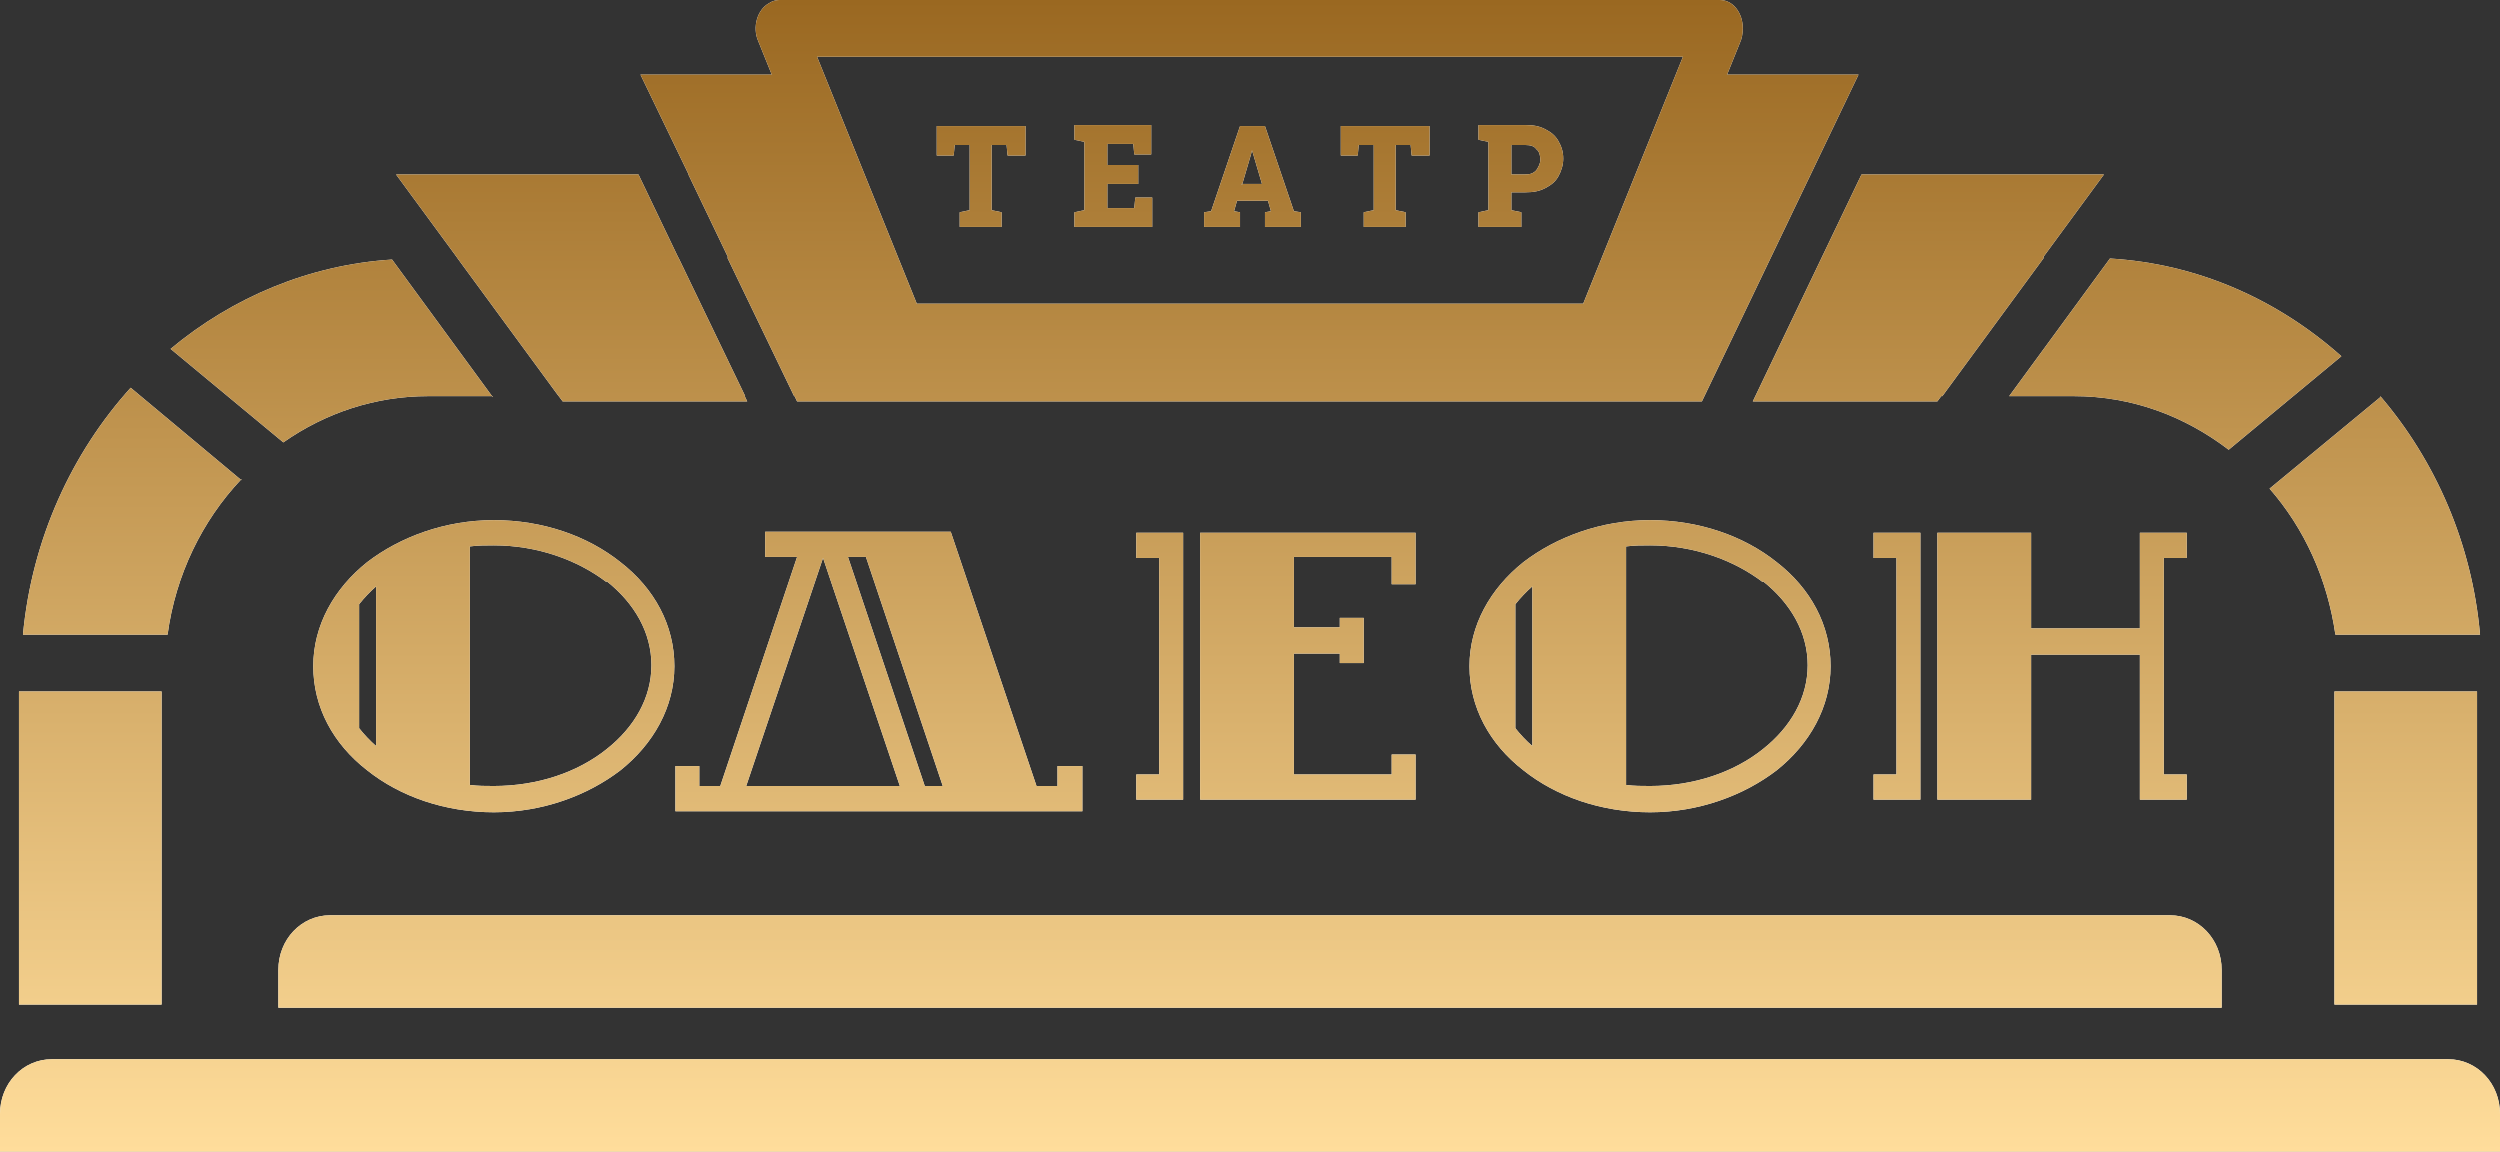 <?xml version="1.0" encoding="UTF-8"?> <svg xmlns="http://www.w3.org/2000/svg" viewBox="0 0 89 41" fill="none"><rect x="0" y="0" width="89" height="41" fill="#333333" stroke="none"/><path d="M34.165 7.557V8.08H35.657V7.557L35.302 7.482V5.162H35.834L35.87 5.537H36.509V4.489H33.348V5.537H33.952L33.988 5.162H34.52V7.482L34.165 7.557Z" fill="white"></path><path d="M34.165 7.557V8.08H35.657V7.557L35.302 7.482V5.162H35.834L35.87 5.537H36.509V4.489H33.348V5.537H33.952L33.988 5.162H34.52V7.482L34.165 7.557Z" fill="url(#paint0_linear_0_2)"></path><path d="M38.249 7.557V8.08H41.02V7.033H40.416L40.38 7.407H39.422V6.547H40.522V5.873H39.422V5.125H40.345L40.38 5.499H40.984V4.452H38.249V4.975L38.605 5.05V7.482L38.249 7.557Z" fill="white"></path><path d="M38.249 7.557V8.08H41.02V7.033H40.416L40.38 7.407H39.422V6.547H40.522V5.873H39.422V5.125H40.345L40.38 5.499H40.984V4.452H38.249V4.975L38.605 5.05V7.482L38.249 7.557Z" fill="url(#paint1_linear_0_2)"></path><path fill-rule="evenodd" clip-rule="evenodd" d="M42.866 7.557V8.08H44.145V7.557L43.932 7.519L44.038 7.145H45.139L45.246 7.519L45.033 7.557V8.08H46.311V7.557L46.063 7.519L45.033 4.489H44.145L43.115 7.519L42.866 7.557ZM44.227 6.547H44.18L44.216 6.584L44.227 6.547ZM44.227 6.547H44.926L44.606 5.462L44.571 5.349L44.535 5.499L44.227 6.547Z" fill="white"></path><path fill-rule="evenodd" clip-rule="evenodd" d="M42.866 7.557V8.08H44.145V7.557L43.932 7.519L44.038 7.145H45.139L45.246 7.519L45.033 7.557V8.08H46.311V7.557L46.063 7.519L45.033 4.489H44.145L43.115 7.519L42.866 7.557ZM44.227 6.547H44.18L44.216 6.584L44.227 6.547ZM44.227 6.547H44.926L44.606 5.462L44.571 5.349L44.535 5.499L44.227 6.547Z" fill="url(#paint2_linear_0_2)"></path><path d="M48.549 7.557V8.08H50.04V7.557L49.685 7.482V5.162H50.218L50.254 5.537H50.893V4.489H47.732V5.537H48.336L48.371 5.162H48.904V7.482L48.549 7.557Z" fill="white"></path><path d="M48.549 7.557V8.08H50.04V7.557L49.685 7.482V5.162H50.218L50.254 5.537H50.893V4.489H47.732V5.537H48.336L48.371 5.162H48.904V7.482L48.549 7.557Z" fill="url(#paint3_linear_0_2)"></path><path fill-rule="evenodd" clip-rule="evenodd" d="M52.633 7.557V8.08H54.16V7.557L53.805 7.482V6.846H54.302C54.586 6.846 54.799 6.808 55.012 6.696C55.225 6.584 55.367 6.472 55.474 6.285C55.581 6.098 55.652 5.873 55.652 5.649C55.652 5.387 55.581 5.2 55.474 5.013C55.367 4.826 55.225 4.713 55.012 4.601C54.799 4.489 54.586 4.452 54.302 4.452H52.633V4.975L52.988 5.05V7.482L52.633 7.557ZM54.302 6.21H53.805V5.162H54.302C54.48 5.162 54.622 5.2 54.693 5.312C54.799 5.387 54.835 5.537 54.835 5.686C54.835 5.836 54.764 5.948 54.693 6.06C54.586 6.172 54.48 6.21 54.302 6.21Z" fill="white"></path><path fill-rule="evenodd" clip-rule="evenodd" d="M52.633 7.557V8.08H54.16V7.557L53.805 7.482V6.846H54.302C54.586 6.846 54.799 6.808 55.012 6.696C55.225 6.584 55.367 6.472 55.474 6.285C55.581 6.098 55.652 5.873 55.652 5.649C55.652 5.387 55.581 5.2 55.474 5.013C55.367 4.826 55.225 4.713 55.012 4.601C54.799 4.489 54.586 4.452 54.302 4.452H52.633V4.975L52.988 5.05V7.482L52.633 7.557ZM54.302 6.21H53.805V5.162H54.302C54.48 5.162 54.622 5.2 54.693 5.312C54.799 5.387 54.835 5.537 54.835 5.686C54.835 5.836 54.764 5.948 54.693 6.06C54.586 6.172 54.48 6.21 54.302 6.21Z" fill="url(#paint4_linear_0_2)"></path><path fill-rule="evenodd" clip-rule="evenodd" d="M61.227 0C61.689 0 62.044 0.449 62.044 1.01C62.044 1.197 62.009 1.384 61.938 1.534L61.485 2.656H66.164L60.588 14.29H28.376L28.287 14.103H28.27L25.89 9.165H25.921L24.505 6.21H24.515L22.8 2.656H27.474L26.991 1.459C26.778 0.973 26.956 0.337 27.382 0.112C27.488 0.037 27.631 0 27.737 0H61.227ZM59.913 2.02H29.087L32.638 10.811H56.362L59.913 2.02Z" fill="white"></path><path fill-rule="evenodd" clip-rule="evenodd" d="M61.227 0C61.689 0 62.044 0.449 62.044 1.01C62.044 1.197 62.009 1.384 61.938 1.534L61.485 2.656H66.164L60.588 14.29H28.376L28.287 14.103H28.27L25.89 9.165H25.921L24.505 6.21H24.515L22.8 2.656H27.474L26.991 1.459C26.778 0.973 26.956 0.337 27.382 0.112C27.488 0.037 27.631 0 27.737 0H61.227ZM59.913 2.02H29.087L32.638 10.811H56.362L59.913 2.02Z" fill="url(#paint5_linear_0_2)"></path><path d="M74.901 6.21H66.27L62.4 14.29H68.97L69.107 14.103H69.147L72.77 9.165H72.731L74.901 6.21Z" fill="white"></path><path d="M74.901 6.21H66.27L62.4 14.29H68.97L69.107 14.103H69.147L72.77 9.165H72.731L74.901 6.21Z" fill="url(#paint6_linear_0_2)"></path><path d="M22.729 6.21H14.099L16.269 9.165H16.266L19.888 14.103H19.893L20.03 14.29H26.601L26.511 14.103H26.529L24.15 9.165H24.145L22.729 6.21Z" fill="white"></path><path d="M22.729 6.21H14.099L16.269 9.165H16.266L19.888 14.103H19.893L20.03 14.29H26.601L26.511 14.103H26.529L24.15 9.165H24.145L22.729 6.21Z" fill="url(#paint7_linear_0_2)"></path><path d="M83.353 12.682C81.08 10.662 78.239 9.39 75.114 9.203L71.527 14.103H73.835C75.895 14.103 77.777 14.814 79.34 16.011L83.353 12.682Z" fill="white"></path><path d="M83.353 12.682C81.08 10.662 78.239 9.39 75.114 9.203L71.527 14.103H73.835C75.895 14.103 77.777 14.814 79.34 16.011L83.353 12.682Z" fill="url(#paint8_linear_0_2)"></path><path d="M17.517 14.103H17.544V14.14L17.517 14.103Z" fill="white"></path><path d="M17.517 14.103H17.544V14.14L17.517 14.103Z" fill="url(#paint9_linear_0_2)"></path><path d="M17.517 14.103H15.236C13.354 14.103 11.578 14.702 10.086 15.749L6.073 12.42C8.275 10.587 11.01 9.427 13.957 9.24L17.517 14.103Z" fill="white"></path><path d="M17.517 14.103H15.236C13.354 14.103 11.578 14.702 10.086 15.749L6.073 12.42C8.275 10.587 11.01 9.427 13.957 9.24L17.517 14.103Z" fill="url(#paint10_linear_0_2)"></path><path d="M88.29 22.595C88.005 19.34 86.692 16.385 84.738 14.103V14.14L80.796 17.395C82.039 18.817 82.856 20.612 83.14 22.595H88.29Z" fill="white"></path><path d="M88.29 22.595C88.005 19.34 86.692 16.385 84.738 14.103V14.14L80.796 17.395C82.039 18.817 82.856 20.612 83.14 22.595H88.29Z" fill="url(#paint11_linear_0_2)"></path><path d="M8.575 17.079L8.595 17.058V17.096L8.575 17.079Z" fill="white"></path><path d="M8.575 17.079L8.595 17.058V17.096L8.575 17.079Z" fill="url(#paint12_linear_0_2)"></path><path d="M4.652 13.804L8.575 17.079C7.2 18.536 6.249 20.473 5.966 22.595H0.817C1.136 19.191 2.557 16.123 4.652 13.804Z" fill="white"></path><path d="M4.652 13.804L8.575 17.079C7.2 18.536 6.249 20.473 5.966 22.595H0.817C1.136 19.191 2.557 16.123 4.652 13.804Z" fill="url(#paint13_linear_0_2)"></path><path fill-rule="evenodd" clip-rule="evenodd" d="M22.09 20.014C20.918 19.078 19.32 18.517 17.58 18.517C15.84 18.517 14.241 19.116 13.069 20.014C11.897 20.949 11.152 22.258 11.152 23.717C11.152 25.176 11.862 26.485 13.069 27.421C14.241 28.356 15.84 28.917 17.58 28.917C19.32 28.917 20.918 28.319 22.09 27.421C23.262 26.485 24.008 25.176 24.008 23.717C24.008 22.258 23.298 20.949 22.09 20.014ZM13.389 26.56C13.176 26.373 12.963 26.149 12.785 25.924V21.51C12.963 21.286 13.176 21.061 13.389 20.874V26.56ZM17.58 19.415C19.142 19.415 20.563 19.939 21.593 20.724V20.687C22.587 21.473 23.191 22.52 23.191 23.68C23.191 24.839 22.587 25.887 21.593 26.672C20.563 27.495 19.142 27.982 17.58 27.982C17.296 27.982 17.012 27.982 16.727 27.944V19.453C17.012 19.415 17.296 19.415 17.58 19.415Z" fill="white"></path><path fill-rule="evenodd" clip-rule="evenodd" d="M22.09 20.014C20.918 19.078 19.32 18.517 17.58 18.517C15.84 18.517 14.241 19.116 13.069 20.014C11.897 20.949 11.152 22.258 11.152 23.717C11.152 25.176 11.862 26.485 13.069 27.421C14.241 28.356 15.84 28.917 17.58 28.917C19.32 28.917 20.918 28.319 22.09 27.421C23.262 26.485 24.008 25.176 24.008 23.717C24.008 22.258 23.298 20.949 22.09 20.014ZM13.389 26.56C13.176 26.373 12.963 26.149 12.785 25.924V21.51C12.963 21.286 13.176 21.061 13.389 20.874V26.56ZM17.58 19.415C19.142 19.415 20.563 19.939 21.593 20.724V20.687C22.587 21.473 23.191 22.52 23.191 23.68C23.191 24.839 22.587 25.887 21.593 26.672C20.563 27.495 19.142 27.982 17.58 27.982C17.296 27.982 17.012 27.982 16.727 27.944V19.453C17.012 19.415 17.296 19.415 17.58 19.415Z" fill="url(#paint14_linear_0_2)"></path><path d="M79.091 34.528V35.875H9.909V34.528C9.909 33.444 10.725 32.583 11.755 32.583H77.245C78.275 32.583 79.091 33.444 79.091 34.528Z" fill="white"></path><path d="M79.091 34.528V35.875H9.909V34.528C9.909 33.444 10.725 32.583 11.755 32.583H77.245C78.275 32.583 79.091 33.444 79.091 34.528Z" fill="url(#paint15_linear_0_2)"></path><path fill-rule="evenodd" clip-rule="evenodd" d="M38.533 27.271V28.88H24.044V27.271H24.896V27.982H25.642L28.376 19.827H27.24V18.929H33.846L36.9 27.982H37.646V27.271H38.533ZM30.827 19.827L33.562 27.982H32.922L30.188 19.827H30.827ZM32.034 27.982H26.565L29.3 19.864L32.034 27.982Z" fill="white"></path><path fill-rule="evenodd" clip-rule="evenodd" d="M38.533 27.271V28.88H24.044V27.271H24.896V27.982H25.642L28.376 19.827H27.24V18.929H33.846L36.9 27.982H37.646V27.271H38.533ZM30.827 19.827L33.562 27.982H32.922L30.188 19.827H30.827ZM32.034 27.982H26.565L29.3 19.864L32.034 27.982Z" fill="url(#paint16_linear_0_2)"></path><path d="M42.724 28.468V18.966H50.395V20.799H49.543V19.827H46.063V22.333H47.696V21.996H48.549V23.605H47.696V23.268H46.063V27.57H49.543V26.86H50.395V28.468H42.724Z" fill="white"></path><path d="M42.724 28.468V18.966H50.395V20.799H49.543V19.827H46.063V22.333H47.696V21.996H48.549V23.605H47.696V23.268H46.063V27.57H49.543V26.86H50.395V28.468H42.724Z" fill="url(#paint17_linear_0_2)"></path><path d="M41.268 27.57H40.451V28.468H42.12V18.966H40.451V19.864H41.268V27.57Z" fill="white"></path><path d="M41.268 27.57H40.451V28.468H42.12V18.966H40.451V19.864H41.268V27.57Z" fill="url(#paint18_linear_0_2)"></path><path fill-rule="evenodd" clip-rule="evenodd" d="M58.742 18.517C60.482 18.517 62.08 19.078 63.252 20.014C64.459 20.949 65.169 22.258 65.169 23.717C65.169 25.176 64.424 26.485 63.252 27.421C62.08 28.319 60.482 28.917 58.742 28.917C57.001 28.917 55.403 28.356 54.231 27.421C53.023 26.485 52.313 25.176 52.313 23.717C52.313 22.258 53.059 20.949 54.231 20.014C55.403 19.116 57.001 18.517 58.742 18.517ZM53.947 25.924C54.124 26.149 54.337 26.373 54.551 26.56V20.874C54.337 21.061 54.124 21.286 53.947 21.51V25.924ZM62.755 20.724C61.725 19.939 60.304 19.415 58.742 19.415C58.457 19.415 58.173 19.415 57.889 19.453V27.944C58.173 27.982 58.457 27.982 58.742 27.982C60.304 27.982 61.725 27.495 62.755 26.672C63.749 25.887 64.353 24.839 64.353 23.68C64.353 22.52 63.749 21.473 62.755 20.687V20.724Z" fill="white"></path><path fill-rule="evenodd" clip-rule="evenodd" d="M58.742 18.517C60.482 18.517 62.08 19.078 63.252 20.014C64.459 20.949 65.169 22.258 65.169 23.717C65.169 25.176 64.424 26.485 63.252 27.421C62.08 28.319 60.482 28.917 58.742 28.917C57.001 28.917 55.403 28.356 54.231 27.421C53.023 26.485 52.313 25.176 52.313 23.717C52.313 22.258 53.059 20.949 54.231 20.014C55.403 19.116 57.001 18.517 58.742 18.517ZM53.947 25.924C54.124 26.149 54.337 26.373 54.551 26.56V20.874C54.337 21.061 54.124 21.286 53.947 21.51V25.924ZM62.755 20.724C61.725 19.939 60.304 19.415 58.742 19.415C58.457 19.415 58.173 19.415 57.889 19.453V27.944C58.173 27.982 58.457 27.982 58.742 27.982C60.304 27.982 61.725 27.495 62.755 26.672C63.749 25.887 64.353 24.839 64.353 23.68C64.353 22.52 63.749 21.473 62.755 20.687V20.724Z" fill="url(#paint19_linear_0_2)"></path><path d="M72.308 28.468H68.97V18.966H72.308V22.37H76.179V18.966H77.848V19.864H77.031V27.57H77.848V28.468H76.179V23.306H72.308V28.468Z" fill="white"></path><path d="M72.308 28.468H68.97V18.966H72.308V22.37H76.179V18.966H77.848V19.864H77.031V27.57H77.848V28.468H76.179V23.306H72.308V28.468Z" fill="url(#paint20_linear_0_2)"></path><path d="M67.513 27.57H66.697V28.468H68.366V18.966H66.697V19.864H67.513V27.57Z" fill="white"></path><path d="M67.513 27.57H66.697V28.468H68.366V18.966H66.697V19.864H67.513V27.57Z" fill="url(#paint21_linear_0_2)"></path><path d="M0 39.653V41H89V39.653C89 38.569 88.183 37.708 87.153 37.708H1.847C0.817 37.708 0 38.569 0 39.653Z" fill="white"></path><path d="M0 39.653V41H89V39.653C89 38.569 88.183 37.708 87.153 37.708H1.847C0.817 37.708 0 38.569 0 39.653Z" fill="url(#paint22_linear_0_2)"></path><path d="M5.753 24.615H0.675V35.763H5.753V24.615Z" fill="white"></path><path d="M5.753 24.615H0.675V35.763H5.753V24.615Z" fill="url(#paint23_linear_0_2)"></path><path d="M88.183 24.615H83.105V35.763H88.183V24.615Z" fill="white"></path><path d="M88.183 24.615H83.105V35.763H88.183V24.615Z" fill="url(#paint24_linear_0_2)"></path><defs><linearGradient id="paint0_linear_0_2" x1="178" y1="164" x2="178" y2="0" gradientUnits="userSpaceOnUse"><stop stop-color="#9A6821"></stop><stop offset="0.303" stop-color="#FFDD9B"></stop><stop offset="0.75" stop-color="#FFDD9B"></stop><stop offset="1" stop-color="#9A6821"></stop></linearGradient><linearGradient id="paint1_linear_0_2" x1="178" y1="164" x2="178" y2="0" gradientUnits="userSpaceOnUse"><stop stop-color="#9A6821"></stop><stop offset="0.303" stop-color="#FFDD9B"></stop><stop offset="0.75" stop-color="#FFDD9B"></stop><stop offset="1" stop-color="#9A6821"></stop></linearGradient><linearGradient id="paint2_linear_0_2" x1="178" y1="164" x2="178" y2="0" gradientUnits="userSpaceOnUse"><stop stop-color="#9A6821"></stop><stop offset="0.303" stop-color="#FFDD9B"></stop><stop offset="0.75" stop-color="#FFDD9B"></stop><stop offset="1" stop-color="#9A6821"></stop></linearGradient><linearGradient id="paint3_linear_0_2" x1="178" y1="164" x2="178" y2="0" gradientUnits="userSpaceOnUse"><stop stop-color="#9A6821"></stop><stop offset="0.303" stop-color="#FFDD9B"></stop><stop offset="0.75" stop-color="#FFDD9B"></stop><stop offset="1" stop-color="#9A6821"></stop></linearGradient><linearGradient id="paint4_linear_0_2" x1="178" y1="164" x2="178" y2="0" gradientUnits="userSpaceOnUse"><stop stop-color="#9A6821"></stop><stop offset="0.303" stop-color="#FFDD9B"></stop><stop offset="0.75" stop-color="#FFDD9B"></stop><stop offset="1" stop-color="#9A6821"></stop></linearGradient><linearGradient id="paint5_linear_0_2" x1="178" y1="164" x2="178" y2="0" gradientUnits="userSpaceOnUse"><stop stop-color="#9A6821"></stop><stop offset="0.303" stop-color="#FFDD9B"></stop><stop offset="0.75" stop-color="#FFDD9B"></stop><stop offset="1" stop-color="#9A6821"></stop></linearGradient><linearGradient id="paint6_linear_0_2" x1="178" y1="164" x2="178" y2="0" gradientUnits="userSpaceOnUse"><stop stop-color="#9A6821"></stop><stop offset="0.303" stop-color="#FFDD9B"></stop><stop offset="0.75" stop-color="#FFDD9B"></stop><stop offset="1" stop-color="#9A6821"></stop></linearGradient><linearGradient id="paint7_linear_0_2" x1="178" y1="164" x2="178" y2="0" gradientUnits="userSpaceOnUse"><stop stop-color="#9A6821"></stop><stop offset="0.303" stop-color="#FFDD9B"></stop><stop offset="0.75" stop-color="#FFDD9B"></stop><stop offset="1" stop-color="#9A6821"></stop></linearGradient><linearGradient id="paint8_linear_0_2" x1="178" y1="164" x2="178" y2="0" gradientUnits="userSpaceOnUse"><stop stop-color="#9A6821"></stop><stop offset="0.303" stop-color="#FFDD9B"></stop><stop offset="0.75" stop-color="#FFDD9B"></stop><stop offset="1" stop-color="#9A6821"></stop></linearGradient><linearGradient id="paint9_linear_0_2" x1="178" y1="164" x2="178" y2="0" gradientUnits="userSpaceOnUse"><stop stop-color="#9A6821"></stop><stop offset="0.303" stop-color="#FFDD9B"></stop><stop offset="0.75" stop-color="#FFDD9B"></stop><stop offset="1" stop-color="#9A6821"></stop></linearGradient><linearGradient id="paint10_linear_0_2" x1="178" y1="164" x2="178" y2="0" gradientUnits="userSpaceOnUse"><stop stop-color="#9A6821"></stop><stop offset="0.303" stop-color="#FFDD9B"></stop><stop offset="0.75" stop-color="#FFDD9B"></stop><stop offset="1" stop-color="#9A6821"></stop></linearGradient><linearGradient id="paint11_linear_0_2" x1="178" y1="164" x2="178" y2="0" gradientUnits="userSpaceOnUse"><stop stop-color="#9A6821"></stop><stop offset="0.303" stop-color="#FFDD9B"></stop><stop offset="0.75" stop-color="#FFDD9B"></stop><stop offset="1" stop-color="#9A6821"></stop></linearGradient><linearGradient id="paint12_linear_0_2" x1="178" y1="164" x2="178" y2="0" gradientUnits="userSpaceOnUse"><stop stop-color="#9A6821"></stop><stop offset="0.303" stop-color="#FFDD9B"></stop><stop offset="0.75" stop-color="#FFDD9B"></stop><stop offset="1" stop-color="#9A6821"></stop></linearGradient><linearGradient id="paint13_linear_0_2" x1="178" y1="164" x2="178" y2="0" gradientUnits="userSpaceOnUse"><stop stop-color="#9A6821"></stop><stop offset="0.303" stop-color="#FFDD9B"></stop><stop offset="0.75" stop-color="#FFDD9B"></stop><stop offset="1" stop-color="#9A6821"></stop></linearGradient><linearGradient id="paint14_linear_0_2" x1="178" y1="164" x2="178" y2="0" gradientUnits="userSpaceOnUse"><stop stop-color="#9A6821"></stop><stop offset="0.303" stop-color="#FFDD9B"></stop><stop offset="0.75" stop-color="#FFDD9B"></stop><stop offset="1" stop-color="#9A6821"></stop></linearGradient><linearGradient id="paint15_linear_0_2" x1="178" y1="164" x2="178" y2="0" gradientUnits="userSpaceOnUse"><stop stop-color="#9A6821"></stop><stop offset="0.303" stop-color="#FFDD9B"></stop><stop offset="0.75" stop-color="#FFDD9B"></stop><stop offset="1" stop-color="#9A6821"></stop></linearGradient><linearGradient id="paint16_linear_0_2" x1="178" y1="164" x2="178" y2="0" gradientUnits="userSpaceOnUse"><stop stop-color="#9A6821"></stop><stop offset="0.303" stop-color="#FFDD9B"></stop><stop offset="0.75" stop-color="#FFDD9B"></stop><stop offset="1" stop-color="#9A6821"></stop></linearGradient><linearGradient id="paint17_linear_0_2" x1="178" y1="164" x2="178" y2="0" gradientUnits="userSpaceOnUse"><stop stop-color="#9A6821"></stop><stop offset="0.303" stop-color="#FFDD9B"></stop><stop offset="0.75" stop-color="#FFDD9B"></stop><stop offset="1" stop-color="#9A6821"></stop></linearGradient><linearGradient id="paint18_linear_0_2" x1="178" y1="164" x2="178" y2="0" gradientUnits="userSpaceOnUse"><stop stop-color="#9A6821"></stop><stop offset="0.303" stop-color="#FFDD9B"></stop><stop offset="0.75" stop-color="#FFDD9B"></stop><stop offset="1" stop-color="#9A6821"></stop></linearGradient><linearGradient id="paint19_linear_0_2" x1="178" y1="164" x2="178" y2="0" gradientUnits="userSpaceOnUse"><stop stop-color="#9A6821"></stop><stop offset="0.303" stop-color="#FFDD9B"></stop><stop offset="0.75" stop-color="#FFDD9B"></stop><stop offset="1" stop-color="#9A6821"></stop></linearGradient><linearGradient id="paint20_linear_0_2" x1="178" y1="164" x2="178" y2="0" gradientUnits="userSpaceOnUse"><stop stop-color="#9A6821"></stop><stop offset="0.303" stop-color="#FFDD9B"></stop><stop offset="0.75" stop-color="#FFDD9B"></stop><stop offset="1" stop-color="#9A6821"></stop></linearGradient><linearGradient id="paint21_linear_0_2" x1="178" y1="164" x2="178" y2="0" gradientUnits="userSpaceOnUse"><stop stop-color="#9A6821"></stop><stop offset="0.303" stop-color="#FFDD9B"></stop><stop offset="0.75" stop-color="#FFDD9B"></stop><stop offset="1" stop-color="#9A6821"></stop></linearGradient><linearGradient id="paint22_linear_0_2" x1="178" y1="164" x2="178" y2="0" gradientUnits="userSpaceOnUse"><stop stop-color="#9A6821"></stop><stop offset="0.303" stop-color="#FFDD9B"></stop><stop offset="0.75" stop-color="#FFDD9B"></stop><stop offset="1" stop-color="#9A6821"></stop></linearGradient><linearGradient id="paint23_linear_0_2" x1="178" y1="164" x2="178" y2="0" gradientUnits="userSpaceOnUse"><stop stop-color="#9A6821"></stop><stop offset="0.303" stop-color="#FFDD9B"></stop><stop offset="0.75" stop-color="#FFDD9B"></stop><stop offset="1" stop-color="#9A6821"></stop></linearGradient><linearGradient id="paint24_linear_0_2" x1="178" y1="164" x2="178" y2="0" gradientUnits="userSpaceOnUse"><stop stop-color="#9A6821"></stop><stop offset="0.303" stop-color="#FFDD9B"></stop><stop offset="0.75" stop-color="#FFDD9B"></stop><stop offset="1" stop-color="#9A6821"></stop></linearGradient></defs></svg> 